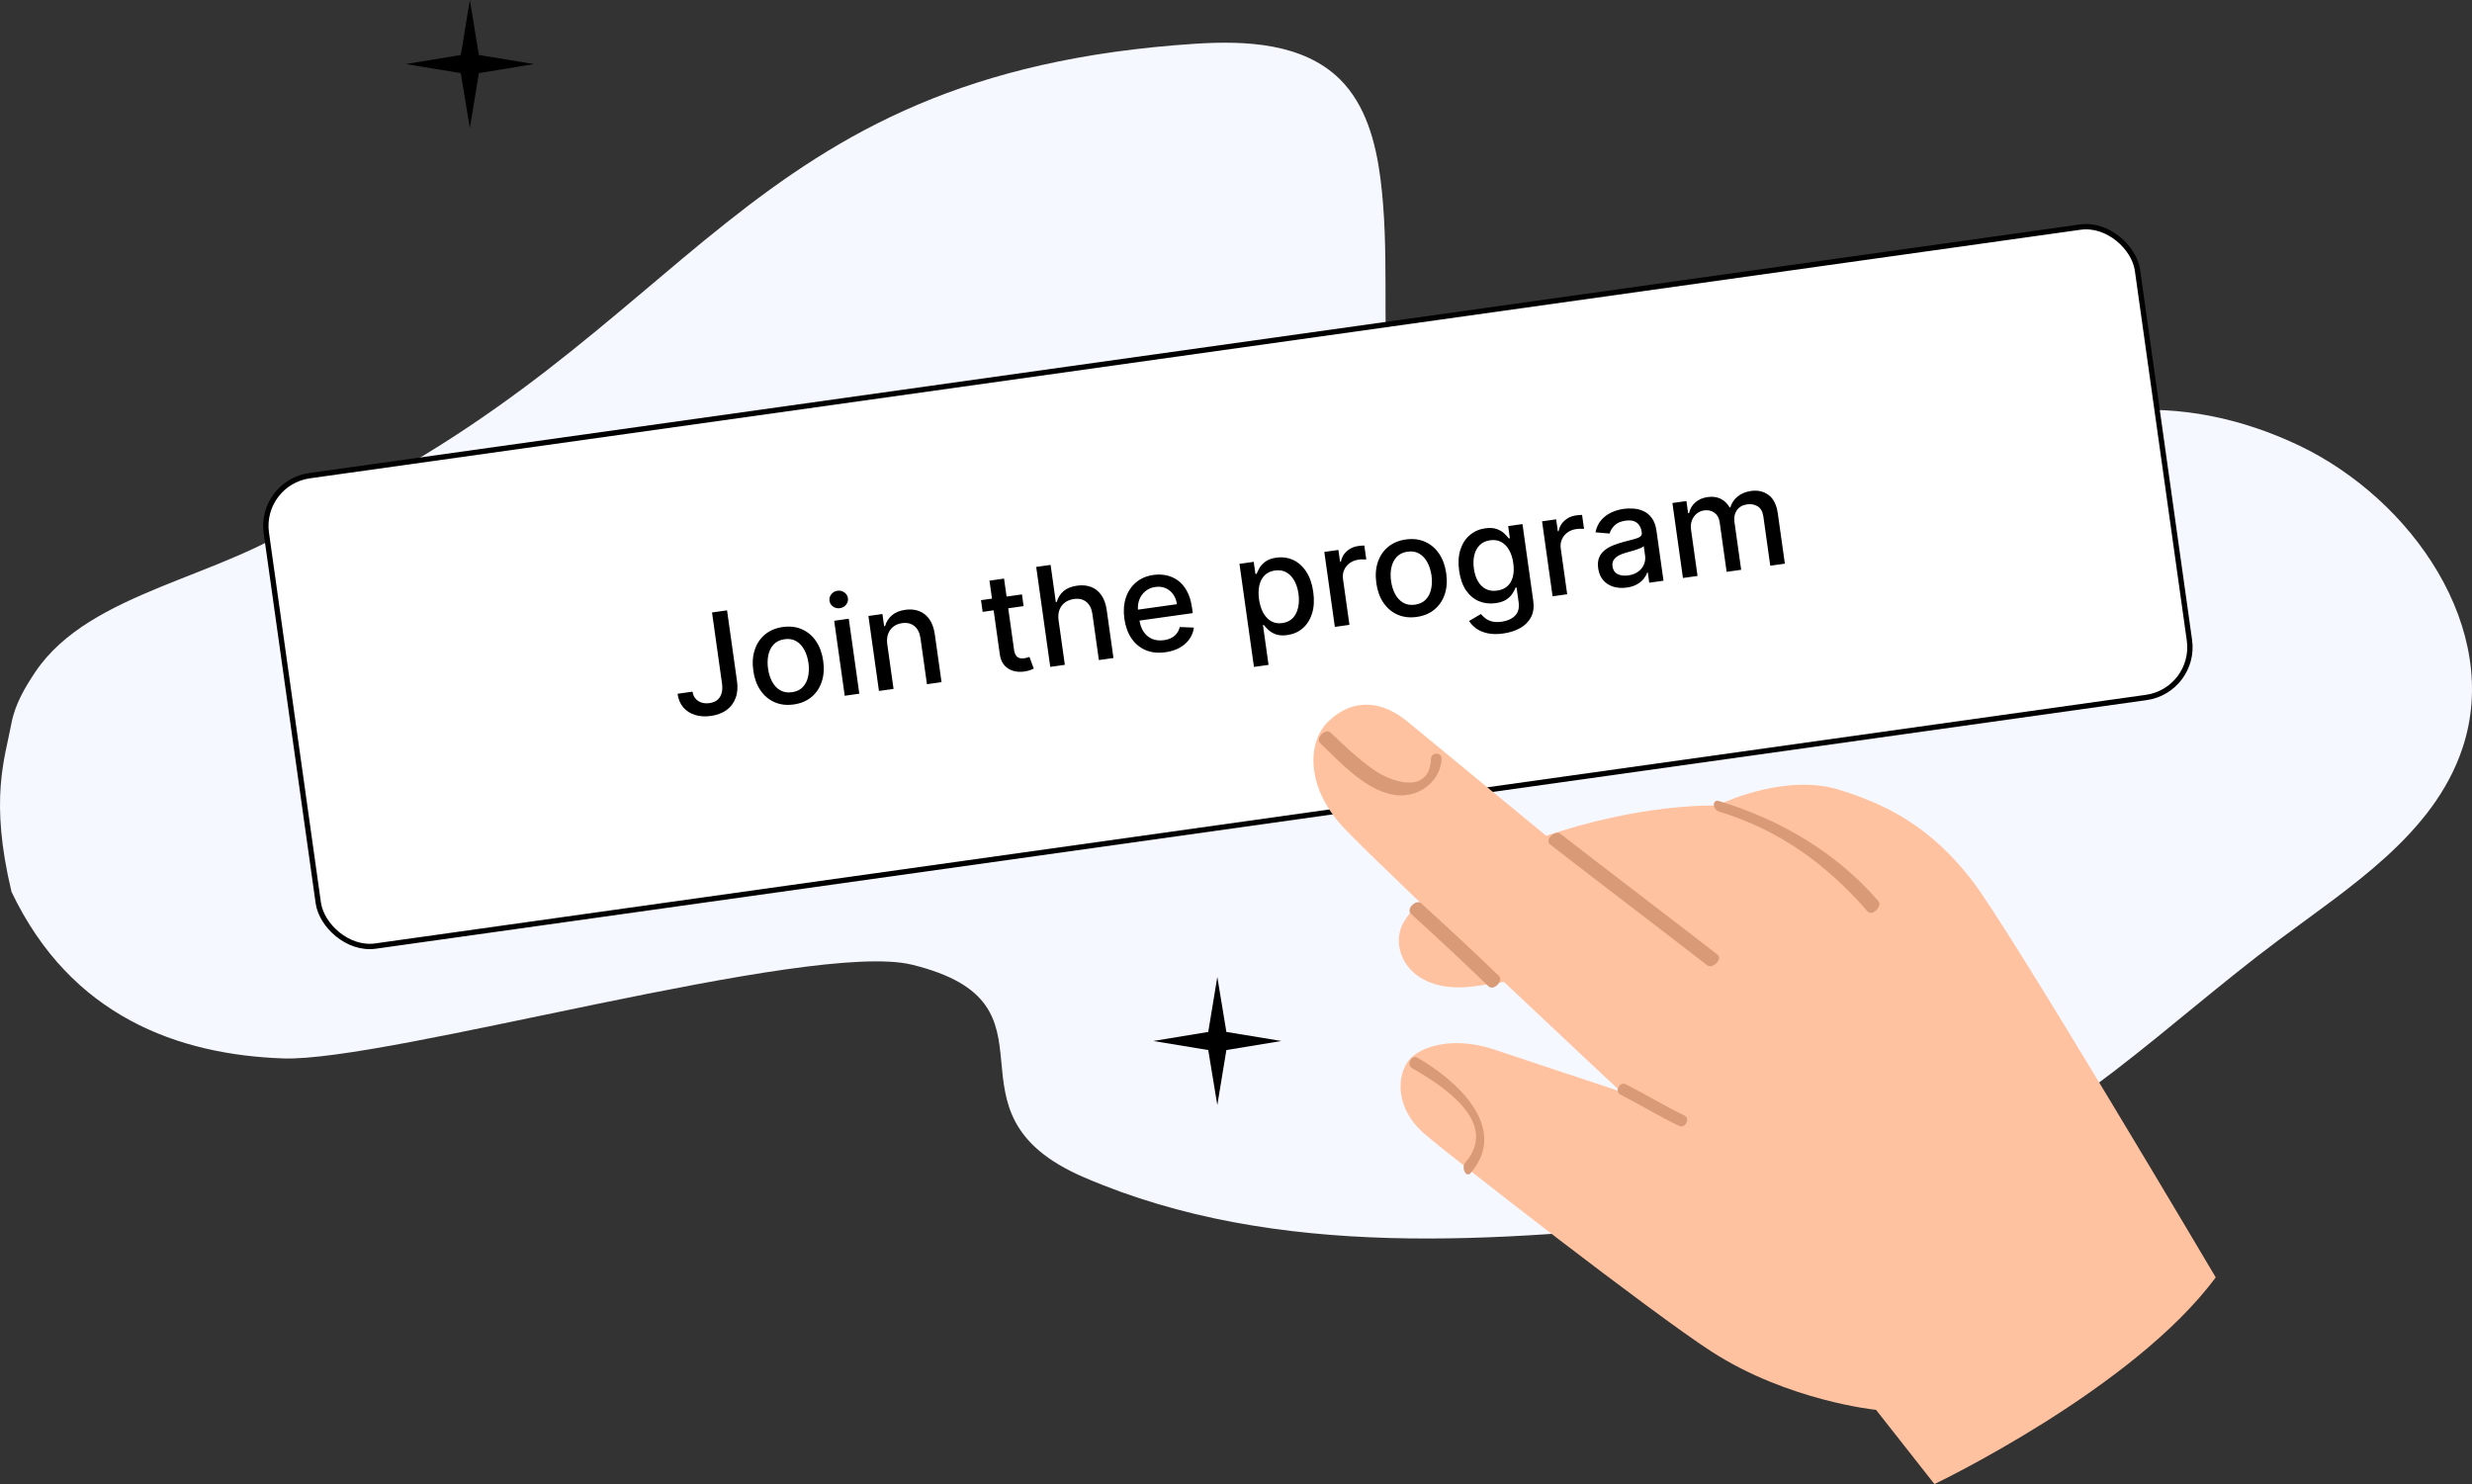 <svg width="463" height="278" viewBox="0 0 463 278" fill="none" xmlns="http://www.w3.org/2000/svg">
<rect x="0" y="0" width="463" height="278" fill="#333333" stroke="none"/>
<path d="M57.908 96.821C130.706 62.62 137.962 13.793 223.829 8.197C233.404 7.573 244.103 8.092 250.939 14.828C255.801 19.622 257.678 26.655 258.552 33.427C260.272 46.776 258.87 60.347 260.043 73.757C261.219 87.167 265.549 101.205 276.059 109.623C293.251 123.391 318.963 116.688 338.004 105.613C357.046 94.538 375.016 79.345 396.933 77.066C408.409 75.871 420.095 78.459 430.516 83.407C451.809 93.516 468.699 117.92 461.183 140.247C455.785 156.282 440.164 166.109 426.601 176.234C405.888 191.697 387.241 210.948 363.068 220.107C349.243 225.344 334.355 226.963 319.652 228.501C280.449 232.595 239.233 236.133 203.035 220.542C174.463 208.235 201.016 188.075 170.793 180.704C151.792 176.07 72.541 198.977 52.996 198.265C33.451 197.552 13.298 190.46 2.154 167.045C-1.979 149.684 0.88 142.22 2.153 135.44C2.81 131.954 4.647 128.81 6.624 125.863C16.908 110.565 42.001 108.303 57.908 96.821Z" fill="#F6F8FF"/>
<rect x="0.565" y="0.426" width="354" height="89" rx="9.5" transform="matrix(0.99 -0.139 0.139 0.99 47.946 90.083)" fill="white" stroke="black"/>
<path d="M133.36 114.728L136.176 114.332L138.042 127.608C138.211 128.809 138.118 129.869 137.762 130.789C137.413 131.709 136.843 132.454 136.053 133.025C135.262 133.59 134.294 133.952 133.148 134.113C132.094 134.262 131.119 134.203 130.224 133.937C129.335 133.67 128.595 133.206 128.004 132.543C127.419 131.873 127.053 131.011 126.904 129.956L129.711 129.562C129.784 130.08 129.966 130.511 130.257 130.856C130.554 131.199 130.927 131.448 131.378 131.602C131.834 131.75 132.336 131.785 132.885 131.708C133.482 131.624 133.97 131.428 134.35 131.12C134.734 130.804 135.002 130.385 135.152 129.86C135.302 129.336 135.327 128.717 135.226 128.003L133.36 114.728ZM148.656 131.962C147.34 132.147 146.148 132.007 145.082 131.541C144.016 131.076 143.136 130.339 142.441 129.33C141.746 128.321 141.296 127.091 141.092 125.641C140.887 124.184 140.98 122.872 141.369 121.705C141.758 120.537 142.401 119.583 143.297 118.842C144.194 118.1 145.3 117.637 146.617 117.452C147.934 117.267 149.125 117.407 150.191 117.873C151.257 118.338 152.138 119.079 152.834 120.093C153.53 121.108 153.98 122.344 154.185 123.801C154.389 125.252 154.296 126.558 153.906 127.719C153.516 128.88 152.873 129.831 151.976 130.573C151.08 131.314 149.973 131.777 148.656 131.962ZM148.343 129.666C149.196 129.546 149.872 129.221 150.369 128.691C150.867 128.161 151.197 127.503 151.359 126.715C151.528 125.927 151.549 125.082 151.423 124.18C151.297 123.284 151.044 122.48 150.664 121.769C150.29 121.051 149.79 120.503 149.165 120.124C148.54 119.746 147.801 119.617 146.947 119.737C146.088 119.857 145.407 120.186 144.904 120.723C144.408 121.259 144.075 121.924 143.907 122.718C143.745 123.506 143.726 124.348 143.852 125.244C143.979 126.146 144.229 126.953 144.603 127.665C144.982 128.376 145.484 128.918 146.108 129.29C146.739 129.661 147.484 129.787 148.343 129.666ZM158.215 130.33L156.241 116.286L158.974 115.902L160.948 129.946L158.215 130.33ZM157.317 113.925C156.841 113.992 156.411 113.891 156.025 113.622C155.644 113.346 155.422 112.986 155.36 112.541C155.296 112.09 155.41 111.682 155.701 111.318C155.997 110.947 156.382 110.728 156.858 110.661C157.333 110.594 157.761 110.699 158.142 110.975C158.528 111.244 158.753 111.604 158.816 112.055C158.879 112.5 158.762 112.908 158.466 113.279C158.175 113.643 157.792 113.859 157.317 113.925ZM166.188 120.706L167.36 129.045L164.626 129.429L162.652 115.385L165.276 115.017L165.598 117.302L165.771 117.278C165.99 116.489 166.412 115.82 167.037 115.273C167.669 114.724 168.512 114.375 169.566 114.227C170.523 114.093 171.39 114.176 172.165 114.477C172.94 114.772 173.581 115.285 174.088 116.016C174.595 116.747 174.929 117.691 175.092 118.849L176.348 127.782L173.614 128.166L172.405 119.562C172.262 118.544 171.885 117.786 171.274 117.288C170.662 116.783 169.893 116.596 168.966 116.726C168.333 116.815 167.788 117.032 167.333 117.375C166.884 117.718 166.553 118.175 166.341 118.746C166.135 119.309 166.083 119.963 166.188 120.706ZM191.41 111.344L191.718 113.539L184.047 114.616L183.739 112.422L191.41 111.344ZM185.323 108.768L188.057 108.384L189.924 121.669C189.998 122.199 190.134 122.588 190.33 122.833C190.525 123.073 190.755 123.224 191.018 123.287C191.287 123.342 191.571 123.349 191.87 123.307C192.089 123.276 192.279 123.234 192.439 123.18C192.6 123.127 192.724 123.084 192.813 123.053L193.624 125.242C193.474 125.325 193.257 125.418 192.973 125.52C192.69 125.628 192.33 125.716 191.892 125.784C191.174 125.897 190.486 125.864 189.826 125.683C189.167 125.502 188.606 125.158 188.143 124.651C187.68 124.144 187.389 123.467 187.27 122.62L185.323 108.768ZM198.271 116.198L199.443 124.536L196.709 124.921L194.077 106.196L196.775 105.817L197.754 112.784L197.928 112.759C198.151 111.957 198.569 111.286 199.183 110.746C199.797 110.206 200.65 109.859 201.741 109.706C202.704 109.571 203.573 109.651 204.348 109.946C205.129 110.24 205.773 110.752 206.28 111.483C206.791 112.207 207.13 113.154 207.294 114.324L208.55 123.257L205.816 123.641L204.607 115.037C204.462 114.007 204.085 113.246 203.475 112.754C202.864 112.255 202.086 112.072 201.141 112.205C200.495 112.296 199.935 112.514 199.462 112.861C198.994 113.206 198.652 113.664 198.434 114.236C198.221 114.8 198.167 115.454 198.271 116.198ZM218.29 122.177C216.907 122.371 215.674 122.243 214.591 121.793C213.513 121.335 212.628 120.605 211.933 119.602C211.244 118.592 210.798 117.359 210.593 115.902C210.391 114.464 210.481 113.158 210.863 111.986C211.251 110.812 211.887 109.85 212.769 109.098C213.658 108.345 214.755 107.877 216.059 107.694C216.851 107.583 217.638 107.606 218.418 107.763C219.199 107.921 219.924 108.239 220.594 108.716C221.264 109.194 221.833 109.857 222.3 110.705C222.767 111.547 223.089 112.605 223.268 113.879L223.405 114.848L212.241 116.417L211.953 114.369L220.438 113.176C220.337 112.457 220.101 111.841 219.73 111.327C219.359 110.807 218.885 110.423 218.31 110.175C217.74 109.925 217.102 109.85 216.395 109.95C215.627 110.058 214.983 110.341 214.463 110.799C213.948 111.251 213.578 111.8 213.352 112.447C213.131 113.087 213.07 113.758 213.168 114.459L213.393 116.059C213.525 116.998 213.802 117.773 214.224 118.385C214.652 118.996 215.189 119.434 215.835 119.697C216.48 119.954 217.202 120.027 218 119.915C218.519 119.842 218.981 119.702 219.387 119.496C219.792 119.284 220.129 119.007 220.398 118.664C220.667 118.322 220.853 117.92 220.956 117.458L223.609 117.56C223.509 118.351 223.231 119.071 222.775 119.719C222.324 120.361 221.719 120.897 220.959 121.327C220.204 121.75 219.315 122.033 218.29 122.177ZM234.863 124.93L232.149 105.619L234.819 105.244L235.139 107.521L235.368 107.489C235.485 107.174 235.666 106.803 235.911 106.377C236.155 105.951 236.523 105.558 237.013 105.197C237.502 104.83 238.182 104.585 239.054 104.463C240.188 104.303 241.24 104.448 242.21 104.896C243.181 105.343 243.995 106.071 244.652 107.079C245.316 108.086 245.754 109.348 245.968 110.866C246.181 112.384 246.111 113.721 245.758 114.877C245.403 116.027 244.825 116.956 244.024 117.666C243.221 118.369 242.253 118.8 241.12 118.96C240.266 119.08 239.548 119.034 238.965 118.824C238.389 118.613 237.921 118.337 237.562 117.996C237.204 117.655 236.921 117.346 236.714 117.071L236.55 117.094L237.597 124.545L234.863 124.93ZM235.815 112.265C235.954 113.252 236.219 114.098 236.61 114.801C237.001 115.504 237.497 116.028 238.099 116.373C238.699 116.711 239.393 116.825 240.179 116.714C240.996 116.6 241.648 116.287 242.136 115.777C242.623 115.261 242.954 114.609 243.129 113.82C243.31 113.03 243.335 112.165 243.203 111.227C243.072 110.3 242.815 109.488 242.431 108.79C242.053 108.091 241.557 107.567 240.942 107.218C240.334 106.869 239.618 106.752 238.795 106.867C238.003 106.979 237.361 107.277 236.87 107.762C236.385 108.247 236.053 108.875 235.876 109.646C235.698 110.416 235.678 111.29 235.815 112.265ZM250.014 117.43L248.04 103.386L250.682 103.015L250.996 105.246L251.142 105.225C251.292 104.434 251.659 103.776 252.245 103.252C252.835 102.722 253.542 102.399 254.365 102.283C254.535 102.259 254.737 102.237 254.971 102.217C255.21 102.195 255.398 102.185 255.535 102.184L255.903 104.799C255.789 104.784 255.589 104.778 255.303 104.781C255.017 104.777 254.733 104.795 254.453 104.835C253.807 104.926 253.25 105.144 252.783 105.489C252.321 105.827 251.977 106.258 251.752 106.781C251.527 107.297 251.457 107.86 251.542 108.47L252.748 117.046L250.014 117.43ZM265.348 115.564C264.031 115.749 262.84 115.609 261.774 115.144C260.707 114.678 259.827 113.941 259.132 112.932C258.437 111.923 257.987 110.694 257.784 109.243C257.579 107.786 257.671 106.474 258.06 105.307C258.449 104.14 259.092 103.185 259.989 102.444C260.885 101.703 261.992 101.239 263.308 101.054C264.625 100.869 265.816 101.01 266.883 101.475C267.949 101.941 268.83 102.681 269.526 103.696C270.221 104.711 270.672 105.946 270.877 107.403C271.08 108.854 270.987 110.16 270.597 111.321C270.207 112.482 269.564 113.433 268.668 114.175C267.771 114.916 266.664 115.379 265.348 115.564ZM265.034 113.268C265.888 113.148 266.563 112.823 267.061 112.294C267.558 111.764 267.888 111.105 268.051 110.318C268.22 109.529 268.241 108.684 268.114 107.782C267.988 106.886 267.735 106.082 267.356 105.371C266.981 104.653 266.481 104.105 265.856 103.726C265.231 103.348 264.492 103.219 263.639 103.339C262.779 103.46 262.098 103.788 261.596 104.325C261.099 104.861 260.767 105.526 260.599 106.321C260.436 107.108 260.418 107.95 260.543 108.846C260.67 109.748 260.92 110.555 261.294 111.267C261.674 111.978 262.176 112.52 262.8 112.892C263.43 113.264 264.175 113.389 265.034 113.268ZM281.576 118.664C280.46 118.821 279.479 118.809 278.634 118.63C277.794 118.449 277.088 118.154 276.514 117.743C275.94 117.333 275.488 116.859 275.158 116.321L277.371 115.022C277.574 115.267 277.833 115.519 278.149 115.779C278.472 116.045 278.887 116.251 279.392 116.397C279.904 116.543 280.537 116.563 281.293 116.456C282.329 116.311 283.15 115.938 283.756 115.337C284.362 114.742 284.588 113.896 284.434 112.798L284.046 110.037L283.872 110.062C283.75 110.383 283.559 110.749 283.299 111.158C283.046 111.567 282.67 111.943 282.171 112.287C281.672 112.63 280.993 112.862 280.134 112.983C279.024 113.139 277.988 113.02 277.026 112.627C276.068 112.227 275.259 111.555 274.598 110.61C273.942 109.658 273.509 108.435 273.299 106.942C273.089 105.448 273.162 104.133 273.518 102.995C273.88 101.856 274.466 100.941 275.276 100.249C276.086 99.551 277.054 99.123 278.182 98.964C279.054 98.842 279.778 98.889 280.356 99.106C280.932 99.317 281.397 99.594 281.75 99.936C282.108 100.277 282.391 100.583 282.596 100.852L282.797 100.824L282.477 98.547L285.156 98.171L287.174 112.525C287.344 113.732 287.203 114.762 286.751 115.615C286.299 116.468 285.62 117.148 284.716 117.654C283.817 118.159 282.77 118.496 281.576 118.664ZM280.418 110.631C281.205 110.52 281.843 110.244 282.335 109.802C282.831 109.353 283.171 108.765 283.354 108.037C283.543 107.301 283.57 106.449 283.433 105.48C283.301 104.535 283.043 103.723 282.662 103.043C282.28 102.363 281.79 101.86 281.191 101.534C280.591 101.202 279.892 101.092 279.093 101.204C278.271 101.32 277.615 101.63 277.126 102.133C276.637 102.631 276.303 103.262 276.124 104.027C275.952 104.791 275.929 105.621 276.055 106.517C276.184 107.437 276.438 108.225 276.816 108.881C277.194 109.536 277.685 110.02 278.288 110.334C278.898 110.646 279.608 110.745 280.418 110.631ZM290.797 111.699L288.823 97.655L291.465 97.284L291.779 99.515L291.925 99.495C292.075 98.703 292.442 98.045 293.028 97.521C293.618 96.991 294.325 96.668 295.148 96.552C295.318 96.528 295.52 96.506 295.754 96.486C295.993 96.465 296.181 96.454 296.318 96.453L296.685 99.068C296.571 99.053 296.372 99.047 296.086 99.05C295.8 99.046 295.516 99.064 295.236 99.104C294.59 99.195 294.033 99.413 293.566 99.758C293.104 100.097 292.76 100.527 292.535 101.05C292.309 101.566 292.239 102.129 292.325 102.739L293.531 111.315L290.797 111.699ZM304.683 110.065C303.793 110.19 302.965 110.138 302.2 109.91C301.434 109.676 300.796 109.272 300.286 108.697C299.782 108.121 299.466 107.373 299.336 106.453C299.225 105.66 299.286 104.987 299.519 104.432C299.751 103.877 300.106 103.414 300.582 103.042C301.058 102.671 301.605 102.364 302.224 102.122C302.843 101.879 303.479 101.672 304.132 101.499C304.959 101.284 305.631 101.108 306.146 100.974C306.661 100.833 307.027 100.673 307.244 100.493C307.462 100.313 307.547 100.059 307.501 99.73L307.492 99.666C307.38 98.867 307.067 98.28 306.554 97.905C306.048 97.529 305.352 97.403 304.469 97.527C303.548 97.656 302.851 97.962 302.379 98.445C301.911 98.921 301.611 99.42 301.479 99.942L298.828 99.718C299.013 98.822 299.361 98.07 299.872 97.464C300.389 96.851 301.015 96.371 301.749 96.025C302.483 95.674 303.274 95.438 304.121 95.319C304.682 95.24 305.285 95.224 305.932 95.27C306.584 95.309 307.209 95.463 307.806 95.734C308.41 96.003 308.934 96.436 309.378 97.033C309.821 97.623 310.115 98.43 310.259 99.454L311.57 108.78L308.9 109.155L308.63 107.235L308.521 107.251C308.393 107.629 308.177 108.014 307.872 108.405C307.566 108.796 307.152 109.143 306.629 109.446C306.106 109.75 305.457 109.956 304.683 110.065ZM304.969 107.787C305.725 107.681 306.35 107.441 306.844 107.067C307.345 106.692 307.701 106.244 307.914 105.723C308.132 105.195 308.202 104.654 308.124 104.099L307.87 102.289C307.786 102.4 307.61 102.518 307.341 102.643C307.078 102.76 306.774 102.875 306.429 102.985C306.083 103.09 305.746 103.19 305.418 103.286C305.089 103.376 304.813 103.452 304.592 103.514C304.071 103.655 303.603 103.836 303.186 104.056C302.775 104.276 302.46 104.553 302.24 104.889C302.025 105.217 301.952 105.625 302.02 106.113C302.116 106.789 302.437 107.266 302.986 107.544C303.534 107.815 304.195 107.896 304.969 107.787ZM315.211 108.268L313.237 94.225L315.861 93.856L316.183 96.142L316.356 96.117C316.54 95.302 316.934 94.631 317.537 94.105C318.14 93.573 318.905 93.242 319.831 93.112C320.77 92.98 321.587 93.089 322.283 93.438C322.984 93.787 323.541 94.324 323.954 95.05L324.101 95.029C324.33 94.232 324.78 93.56 325.449 93.012C326.117 92.458 326.957 92.11 327.969 91.968C329.242 91.789 330.338 92.042 331.255 92.728C332.178 93.412 332.752 94.559 332.978 96.168L334.302 105.586L331.568 105.97L330.281 96.808C330.147 95.858 329.791 95.205 329.213 94.851C328.635 94.498 327.986 94.371 327.267 94.472C326.377 94.597 325.724 94.969 325.307 95.587C324.89 96.199 324.741 96.931 324.861 97.785L326.119 106.736L323.394 107.119L322.082 97.783C321.975 97.022 321.651 96.442 321.111 96.046C320.57 95.649 319.919 95.505 319.157 95.612C318.639 95.685 318.18 95.889 317.779 96.225C317.384 96.554 317.086 96.978 316.886 97.497C316.692 98.016 316.639 98.592 316.728 99.226L317.945 107.884L315.211 108.268Z" fill="black"/>
<path d="M303.668 204.524C303.668 204.524 285.869 198.592 279.811 196.58C272.132 194.031 265.973 196.037 263.907 198.566C261.678 201.288 261.084 207.51 266.889 212.467C272.683 217.424 309.372 245.945 320.567 253.177C334.891 262.43 351.382 264.099 351.382 264.099L362.316 278C362.316 278 399.561 260.21 415 239.276C415 239.276 376.224 173.684 369.274 164.807C362.325 155.93 354.969 151.157 344.423 147.927C333.877 144.708 321.561 150.906 321.561 150.906C321.561 150.906 307.469 150.322 288.757 156.864C272.954 162.389 266.063 167.489 262.912 172.75C260.025 177.585 263.811 186.717 276.829 184.665C289.847 182.614 297.704 181.687 297.704 181.687L303.668 204.524Z" fill="#FFC2A0"/>
<path d="M305.185 206C305.185 206 259.434 163.271 251.739 155.122C244.51 147.466 244.815 139.009 248.769 135.17C253.504 130.572 258.972 131.332 263.615 135.17C268.259 138.998 323 184.053 323 184.053L305.185 206Z" fill="#FFC2A0"/>
<path d="M303.51 205.056C307.464 207.061 310.491 208.973 314.486 210.901C315.639 211.457 316.647 209.518 315.484 208.953C311.479 207.025 308.462 205.112 304.507 203.108C303.365 202.523 302.357 204.471 303.51 205.056Z" fill="#D89A77"/>
<path d="M321.948 152.019C333.234 155.443 342.165 161.943 349.802 170.734C350.655 171.715 352.645 169.735 351.792 168.764C343.949 159.723 333.553 153.563 321.948 150.049C320.684 149.668 320.684 151.638 321.948 152.019Z" fill="#D89A77"/>
<path d="M247.244 139.187C251.063 142.827 256.316 148.726 262.084 148.992C266.225 149.179 269.859 146.055 269.999 142.128C270.04 140.855 268.061 140.855 268.021 142.128C267.79 148.748 260.866 146.753 257.138 144.089C254.203 141.998 251.815 139.712 249.223 137.225C248.298 136.338 246.309 138.299 247.244 139.187Z" fill="#D89A77"/>
<path d="M264.486 200.09C270.158 203.349 280.935 210.231 274.444 217.772C273.615 218.736 274.611 220.711 275.44 219.737C282.85 211.123 272.512 202.16 265.481 198.126C264.363 197.49 263.377 199.444 264.486 200.09Z" fill="#D89A77"/>
<path d="M264.264 171.166C269.138 175.604 274.064 180.181 278.806 184.762C279.747 185.674 281.696 183.732 280.745 182.82C276.003 178.239 271.077 173.662 266.203 169.224C265.242 168.343 263.293 170.285 264.264 171.166Z" fill="#D89A77"/>
<path d="M290.289 158.152C300.051 165.739 309.985 173.232 319.747 180.819C320.758 181.602 322.742 179.641 321.711 178.848C311.949 171.261 302.015 163.768 292.253 156.181C291.242 155.398 289.258 157.359 290.289 158.152Z" fill="#D89A77"/>
<path d="M88 0L89.697 10.303L100 12L89.697 13.697L88 24L86.303 13.697L76 12L86.303 10.303L88 0Z" fill="black"/>
<path d="M228 183L229.697 193.303L240 195L229.697 196.697L228 207L226.303 196.697L216 195L226.303 193.303L228 183Z" fill="black"/>
</svg>
